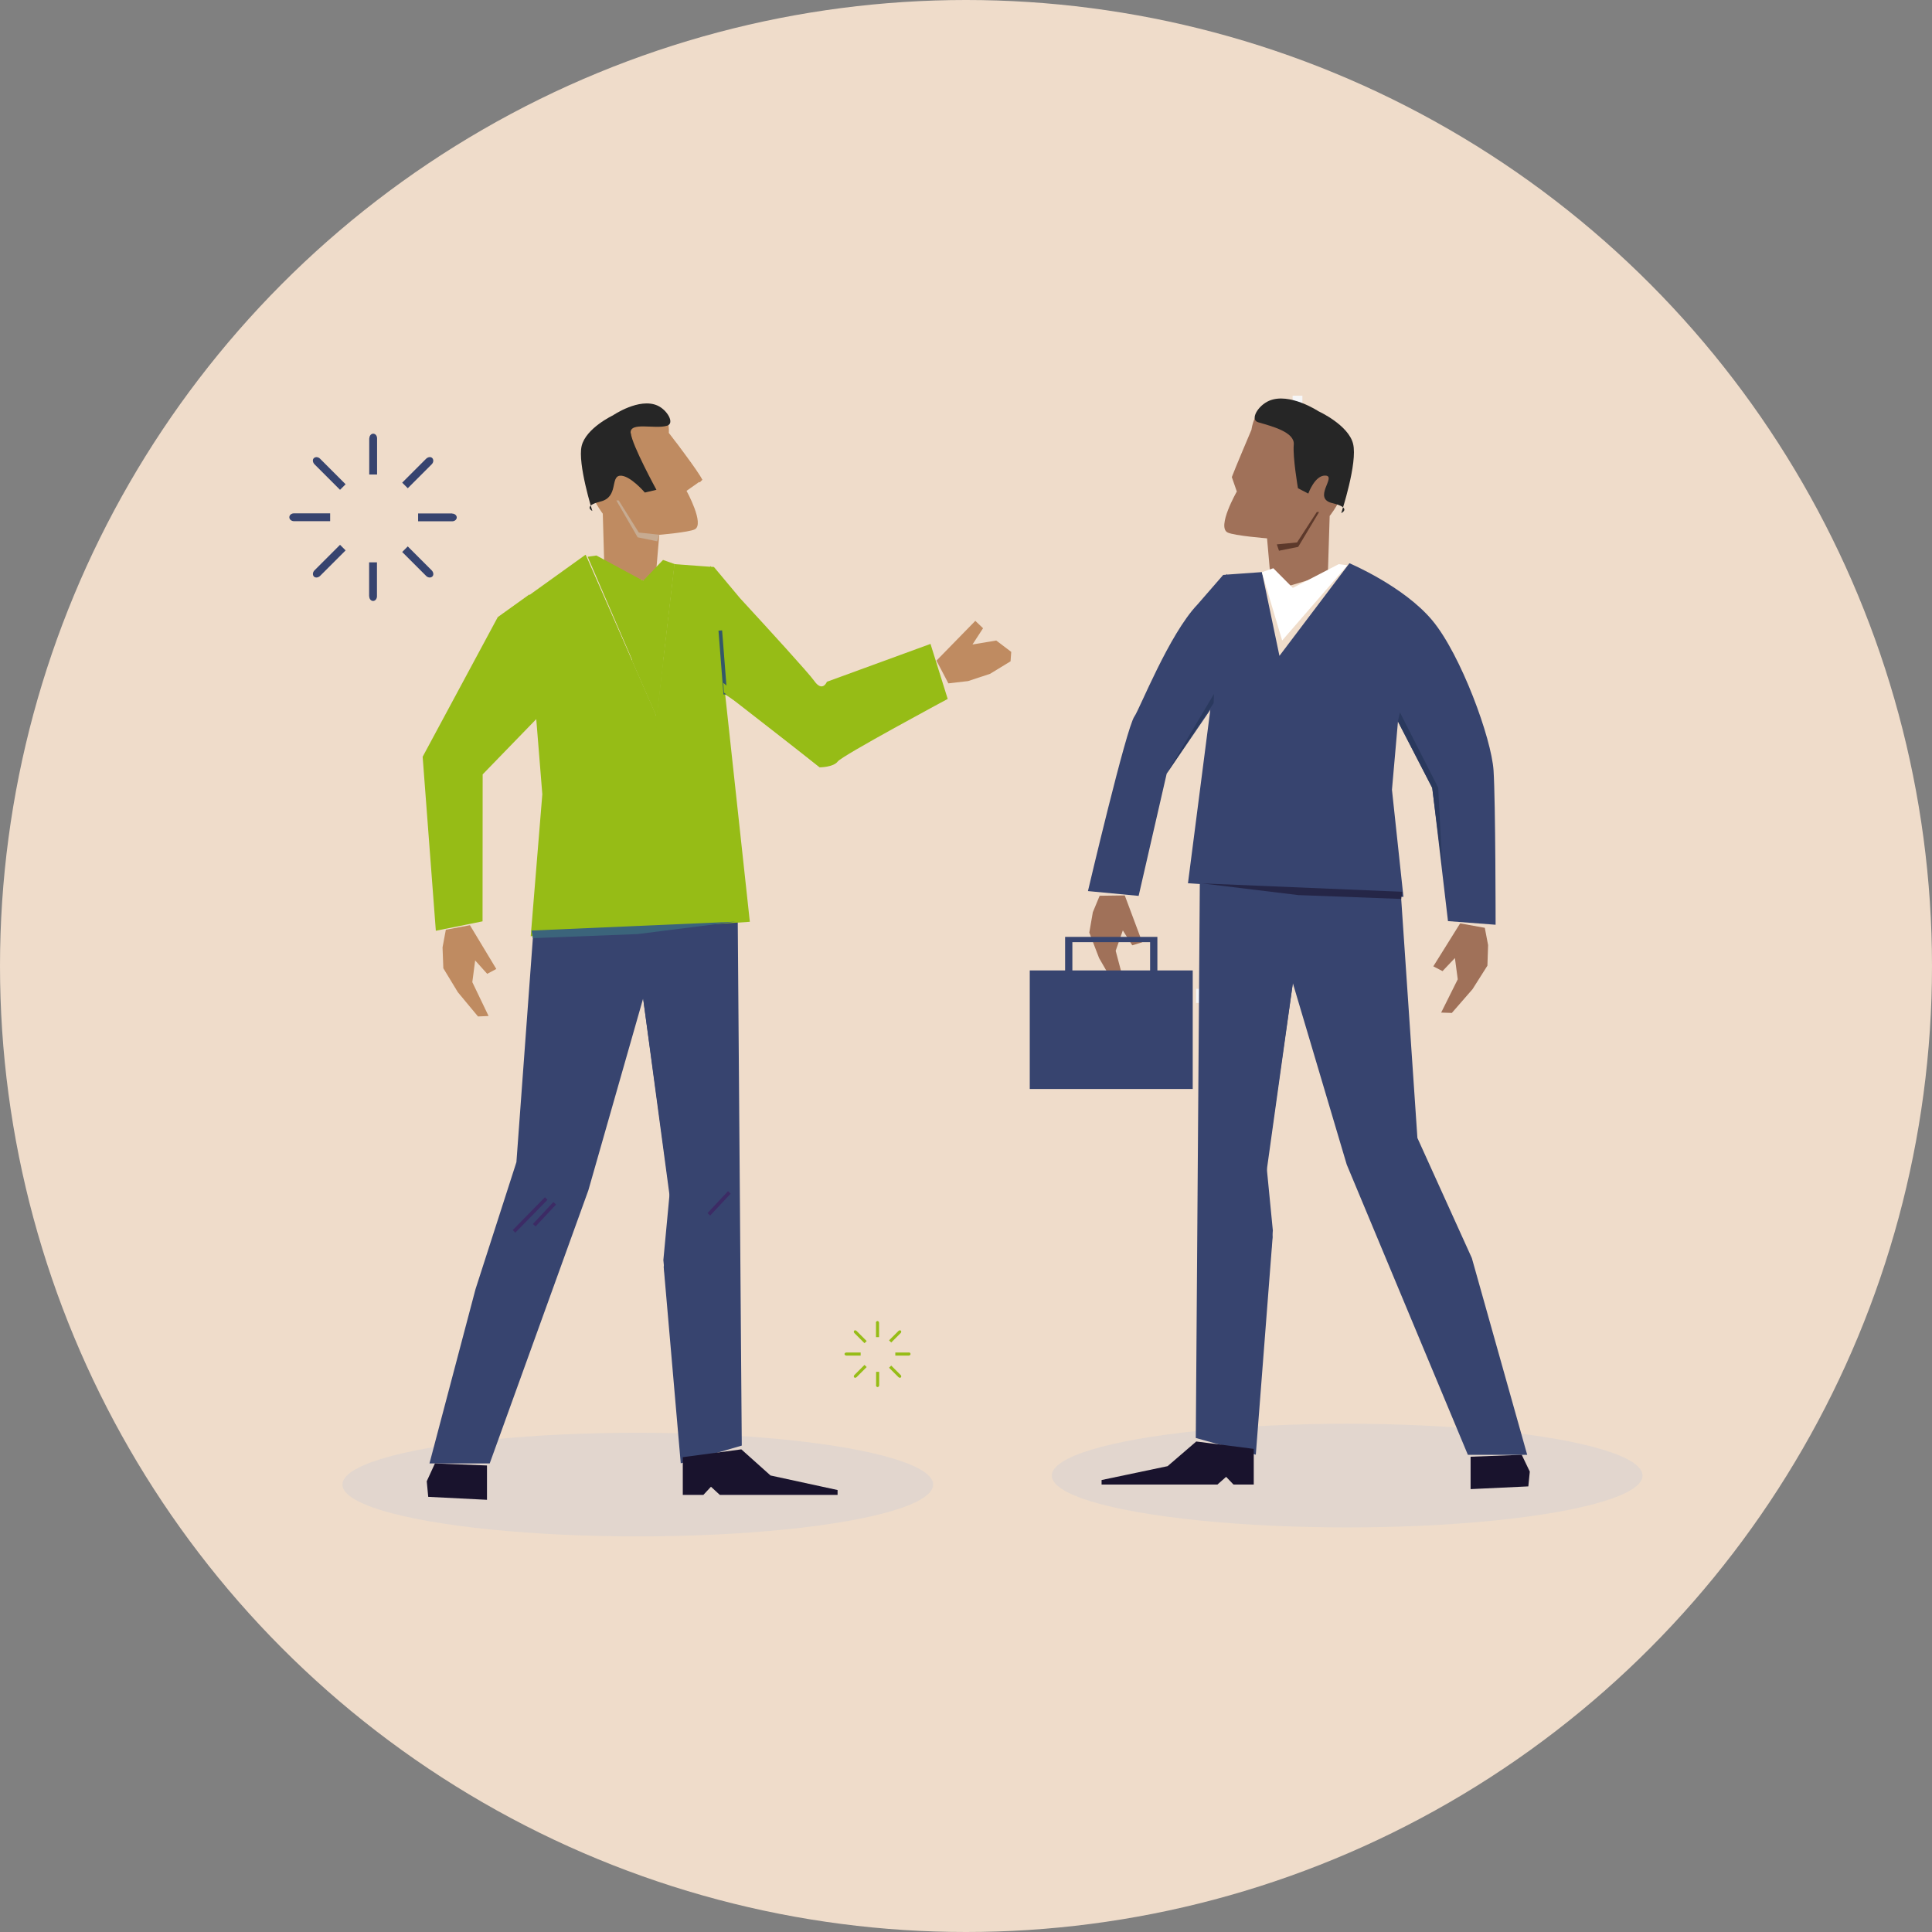 <?xml version="1.0" encoding="UTF-8"?><svg id="_レイヤー_2" xmlns="http://www.w3.org/2000/svg" width="170" height="170" viewBox="0 0 170 170"><rect x="0" y="0" width="170" height="170" fill="#808080" stroke="none"/><defs><style>.cls-1{fill:#f6f6f7;}.cls-1,.cls-2,.cls-3,.cls-4,.cls-5,.cls-6,.cls-7,.cls-8,.cls-9,.cls-10,.cls-11,.cls-12,.cls-13,.cls-14,.cls-15,.cls-16{stroke-width:0px;}.cls-2{fill:#3b647b;}.cls-3{fill:#c3cad6;opacity:.3;}.cls-4{fill:#262626;}.cls-5{fill:#efdcca;}.cls-6{fill:#70adc2;}.cls-7,.cls-12{fill:#19132d;}.cls-8{fill:#a07159;}.cls-9{fill:#bf8b61;}.cls-17{stroke:#345869;}.cls-17,.cls-18,.cls-19{fill:none;stroke-miterlimit:10;stroke-width:.32px;}.cls-10{fill:#2a395e;}.cls-18{stroke:#372b63;}.cls-11{fill:#5d392b;}.cls-12{opacity:.6;}.cls-13{fill:#c7ab91;}.cls-19{stroke:#3c2b65;}.cls-20{isolation:isolate;}.cls-14{fill:#96bc16;}.cls-15{fill:#37446f;}.cls-16{fill:#fff;}</style></defs><g id="_レイヤー_1-2"><circle class="cls-5" cx="85" cy="85" r="85"/><path class="cls-14" d="M77.08,116.4v1.26h.27v-1.26c0-.09-.06-.16-.14-.16s-.14.07-.14.16Z"/><path class="cls-14" d="M77.08,121.89c0,.09.06.16.14.16s.14-.07.14-.16v-1.18h-.27v1.18Z"/><path class="cls-14" d="M74.31,119.14c0,.07.07.14.16.14h1.26v-.27h-1.26c-.09,0-.16.06-.16.14Z"/><path class="cls-14" d="M79.96,119.01h-1.18v.27h1.18c.09,0,.16-.06.16-.14s-.07-.14-.16-.14Z"/><path class="cls-14" d="M75.18,117.3l.89.89.19-.19-.89-.89c-.06-.06-.16-.07-.21-.02s-.04.15.02.21Z"/><path class="cls-14" d="M79.06,121.18c.06.06.16.07.21.02s.04-.15-.02-.21l-.83-.83-.19.19.83.83Z"/><path class="cls-14" d="M75.16,121.2c.05.05.15.04.21-.02l.89-.89-.19-.19-.89.89c-.06.06-.07.16-.02.21Z"/><path class="cls-14" d="M79.06,117.11l-.83.83.19.19.83-.83c.06-.06.07-.16.02-.21s-.15-.04-.21.02Z"/><ellipse class="cls-3" cx="118.54" cy="129.84" rx="25.99" ry="4.56"/><ellipse class="cls-3" cx="56.12" cy="130.63" rx="25.99" ry="4.56"/><path class="cls-6" d="M42.99,122.33l.62-2.55c-.29-.03-.57-.08-.86-.15-.45-.11-.89-.28-1.31-.49l-.62,2.55c.42.21.86.37,1.31.48.28.07.57.12.86.15Z"/><path class="cls-15" d="M64.54,91.32l-.31-1.22c-.63.2-1.27.38-1.93.54-.41.1-.82.18-1.22.26l.31,1.22c.41-.08.82-.17,1.22-.27.65-.16,1.3-.34,1.93-.54Z"/><path class="cls-9" d="M53.04,45.2s-2.24-2.85-1.59-6.11c.35-1.72,4.65-3,6.12-3s1.28,2,1.28,2c0,0,2.72,3.52,2.94,4.13l-1.38.97s1.62,2.94.72,3.39c-.53.26-3.12.48-3.12.48l-.37,4.35-4.46-1.39-.14-4.82Z"/><path class="cls-4" d="M55.49,38.11c-.09-1.03,2.13-.32,3.21-.65.69-.21.02-1.38-.84-1.77-1.61-.73-3.93.86-3.93.86,0,0-2.37,1.12-2.75,2.69-.37,1.56.94,5.72.94,5.72,0,0-.88-.43.72-.83,1.6-.39.85-2.19,1.71-2.27s2.19,1.48,2.19,1.48l1.02-.24s-2.16-3.95-2.25-4.98Z"/><polygon class="cls-13" points="54.23 44.03 56.11 47.28 57.83 47.63 58.01 47.05 56.21 46.86 54.44 44.03 54.23 44.03"/><polygon class="cls-9" points="61.07 41.59 59.43 38.84 61.79 42.22 61.57 42.45 61.07 41.59"/><polygon class="cls-15" points="65.27 127.2 59.9 128.76 58.4 111.49 59 105.82 56.59 87.86 51.77 104.74 43.09 128.77 37.79 128.77 41.84 113.44 45.44 102.26 46.95 81.7 58.34 80.97 64.91 80.26 65.27 127.2"/><path class="cls-14" d="M81.9,56.65l-9.14,3.34s-.38.96-1.11-.07c-.46-.66-3.99-4.52-6.53-7.28l-2.3-2.75-.26-.02s-.07-.07-.07-.07v.07s-3.14-.23-3.14-.23l-1.57,13.46-6.27-14.28-7.41,5.32-1.99,3.5-.48,7.59,5.37-4.27.72,8.93-1.02,12.49,19.28-1.27-2.17-20,1.58,1.02,6.73,5.39s1.21,0,1.6-.52c.39-.52,9.67-5.5,9.67-5.5l-1.51-4.83Z"/><polygon class="cls-15" points="59.48 104.86 58.98 111.19 60.08 128.22 58.37 110.88 58.93 104.92 56.59 87.86 57.25 85.51 59.48 104.86"/><line class="cls-19" x1="48.81" y1="105.88" x2="47.01" y2="107.81"/><polygon class="cls-7" points="73.7 131.54 63.34 131.54 62.56 130.82 61.89 131.54 60.08 131.54 60.08 128.22 65.23 127.53 67.8 129.83 73.7 131.11 73.7 131.54"/><polygon class="cls-7" points="42.85 131.97 37.68 131.71 37.55 130.34 38.27 128.77 42.85 128.95 42.85 131.97"/><polygon class="cls-14" points="57.79 63.09 51.71 48.99 52.48 48.88 56.59 51.1 58.34 49.27 59.36 49.63 57.79 63.09"/><polygon class="cls-14" points="56.95 52.91 58.37 58.1 57.79 63.09 55.62 58.15 56.41 53.03 55.62 52.18 56.53 51.04 57.49 52.12 56.95 52.91"/><polygon class="cls-14" points="50.08 51.58 57.79 63.09 51.53 48.81 50.26 50.5 51.44 50.55 50.08 51.58"/><polygon class="cls-14" points="61.29 50.56 57.79 63.09 59.36 49.63 61.29 50.56"/><polygon class="cls-2" points="46.89 82.55 56.11 82.19 64.72 81.1 46.77 81.88 46.89 82.55"/><polygon class="cls-14" points="58.26 80.97 58.41 80.97 57.87 63.1 61.36 50.76 61.22 50.72 57.71 63.08 57.72 63.1 58.26 80.97"/><line class="cls-18" x1="46.65" y1="57.07" x2="47.01" y2="60.92"/><line class="cls-17" x1="63.38" y1="55.48" x2="63.82" y2="61.1"/><polygon class="cls-9" points="85.82 54.63 86.5 55.28 85.57 56.71 87.66 56.36 88.98 57.36 88.92 58.19 87.12 59.29 85.18 59.93 83.45 60.13 82.4 58.13 85.82 54.63"/><line class="cls-19" x1="48.06" y1="105.46" x2="45.23" y2="108.35"/><line class="cls-19" x1="64.18" y1="104.92" x2="62.37" y2="106.85"/><polygon class="cls-14" points="63.64 60.08 63.7 60.94 72.14 67.51 63.64 60.08"/><polygon class="cls-14" points="42.97 64.16 42.97 64.16 46.95 61.1 46.77 60.26 42.43 64.14 42.97 64.16"/><polygon class="cls-14" points="42.47 68.14 47.59 62.86 46.59 52.3 43.8 54.3 37.19 66.59 38.35 81.9 42.46 81.07 42.47 68.14"/><polygon class="cls-9" points="43.67 85.26 42.87 85.69 41.81 84.51 41.56 86.42 42.99 89.4 42.06 89.44 40.29 87.31 39.01 85.2 38.94 83.36 39.23 81.81 41.35 81.41 43.67 85.26"/><g class="cls-20"><path class="cls-1" d="M114.6,38.82h-.86v-1.56s-1.4,0-1.4,0v-.88h1.4s0-1.56,0-1.56h.86v1.56s1.4,0,1.4,0v.88h-1.4s0,1.56,0,1.56Z"/></g><g class="cls-20"><path class="cls-1" d="M108.41,90.44h-1.2v-2.19s-1.96,0-1.96,0v-1.24h1.96s0-2.19,0-2.19h1.2v2.19s1.96,0,1.96,0v1.24h-1.96s0,2.19,0,2.19Z"/></g><path class="cls-8" d="M117,45.4s2.49-3.03,1.76-6.52c-.38-1.84-5.15-3.2-6.78-3.2s-1.86,2.13-1.86,2.13c0,0-1.49,3.51-1.73,4.17l.44,1.27s-1.8,3.14-.8,3.61c.59.28,3.46.51,3.46.51l.41,4.64,4.94-1.48.16-5.14Z"/><path class="cls-4" d="M113.84,39.12c.1-1.1-1.92-1.61-3.12-1.96-.77-.22-.03-1.47.94-1.89,1.79-.78,4.36.92,4.36.92,0,0,2.63,1.2,3.04,2.86.42,1.67-1.04,6.1-1.04,6.1,0,0,.98-.46-.79-.88s.38-2.33-.57-2.42-1.54,1.58-1.54,1.58l-.91-.47s-.47-2.73-.37-3.83Z"/><polygon class="cls-11" points="116.07 45.05 114.23 48.12 112.54 48.46 112.35 47.9 114.13 47.73 115.87 45.05 116.07 45.05"/><polygon class="cls-15" points="105.22 126.53 110.5 128 111.98 108.86 111.39 103.5 113.76 86.51 118.5 102.47 129.16 128.01 134.38 128.01 129.51 110.7 124.72 100.13 123.24 78.3 112.04 77.6 105.58 76.93 105.22 126.53"/><path class="cls-15" d="M95.73,78.41s3.38-14.39,4.09-15.37c.45-.62,3.05-7.24,5.55-9.85l2.26-2.6.26-.02s.07-.07.07-.07v.06s3.08-.22,3.08-.22l1.54,7.37,6.16-8.15s4.78,2.02,7.29,5.03c2.51,3.01,5.21,10.37,5.39,13.21.18,2.84.18,13.57.18,13.57l-4.19-.32-1.38-11.73-3.02-5.85-.53,6.02,1.01,9.43-18.96-1.2,2.13-16.53.04.97-4.04,5.91-2.47,10.76-4.44-.42Z"/><polygon class="cls-15" points="110.91 102.58 111.41 108.57 110.32 127.49 112 108.28 111.45 102.64 113.76 86.51 113.1 84.29 110.91 102.58"/><line class="cls-15" x1="121.4" y1="103.55" x2="123.18" y2="105.38"/><polygon class="cls-7" points="96.93 130.63 107.12 130.63 107.89 129.95 108.54 130.63 110.32 130.63 110.32 127.49 105.26 126.84 102.74 129.01 96.93 130.23 96.93 130.63"/><polygon class="cls-7" points="129.4 131.03 134.48 130.79 134.61 129.49 133.9 128.01 129.4 128.18 129.4 131.03"/><polygon class="cls-16" points="112.82 56.36 118.56 49.74 117.8 49.64 113.76 51.73 112.04 50 111.03 50.35 112.82 56.36"/><polygon class="cls-8" points="126.12 85.03 126.93 85.45 128.02 84.3 128.27 86.17 126.81 89.1 127.75 89.13 129.57 87.04 130.88 84.97 130.94 83.16 130.65 81.64 128.48 81.25 126.12 85.03"/><polygon class="cls-12" points="123.3 79.1 114.23 78.76 105.76 77.73 123.41 78.47 123.3 79.1"/><polygon class="cls-10" points="126.91 76.29 126.02 69.33 123 63.48 123.18 62.68 126.55 69.31 126.91 76.29"/><line class="cls-15" x1="122.14" y1="103.15" x2="124.92" y2="105.89"/><line class="cls-15" x1="106.29" y1="102.64" x2="108.07" y2="104.47"/><polygon class="cls-10" points="106.82 61.06 106.79 61.87 102.65 68.08 106.82 61.06"/><polygon class="cls-8" points="100.51 82.91 99.63 83.18 98.8 81.87 98.17 83.66 99 86.79 98.07 86.66 96.71 84.3 95.85 82.06 96.16 80.27 96.76 78.82 98.97 78.79 100.51 82.91"/><path class="cls-15" d="M90.61,85.39v10.43s14.34,0,14.34,0v-10.43s-3.11,0-3.11,0v-2.95s-8.12,0-8.12,0v2.95h-3.11ZM101.2,85.39h-6.84v-2.49h6.84v2.49Z"/><path class="cls-15" d="M32.49,38.57v3.18h.69v-3.18c0-.23-.15-.41-.34-.41s-.34.19-.34.41Z"/><path class="cls-15" d="M32.49,52.47c0,.23.15.41.34.41s.34-.19.34-.41v-2.99h-.69v2.99Z"/><path class="cls-15" d="M25.46,45.52c0,.19.19.34.41.34h3.18v-.69h-3.18c-.23,0-.41.15-.41.34Z"/><path class="cls-15" d="M39.78,45.18h-2.99v.69h2.99c.23,0,.41-.15.41-.34s-.19-.34-.41-.34Z"/><path class="cls-15" d="M27.67,40.85l2.25,2.25.49-.49-2.25-2.25c-.16-.16-.4-.18-.54-.05s-.11.37.05.54Z"/><path class="cls-15" d="M37.5,50.68c.16.16.4.18.54.05s.11-.37-.05-.54l-2.11-2.11-.49.49,2.11,2.11Z"/><path class="cls-15" d="M27.62,50.73c.13.13.37.11.54-.05l2.25-2.25-.49-.49-2.25,2.25c-.16.16-.18.4-.05.54Z"/><path class="cls-15" d="M37.5,40.36l-2.11,2.11.49.49,2.11-2.11c.16-.16.18-.4.05-.54s-.37-.11-.54.05Z"/></g></svg>